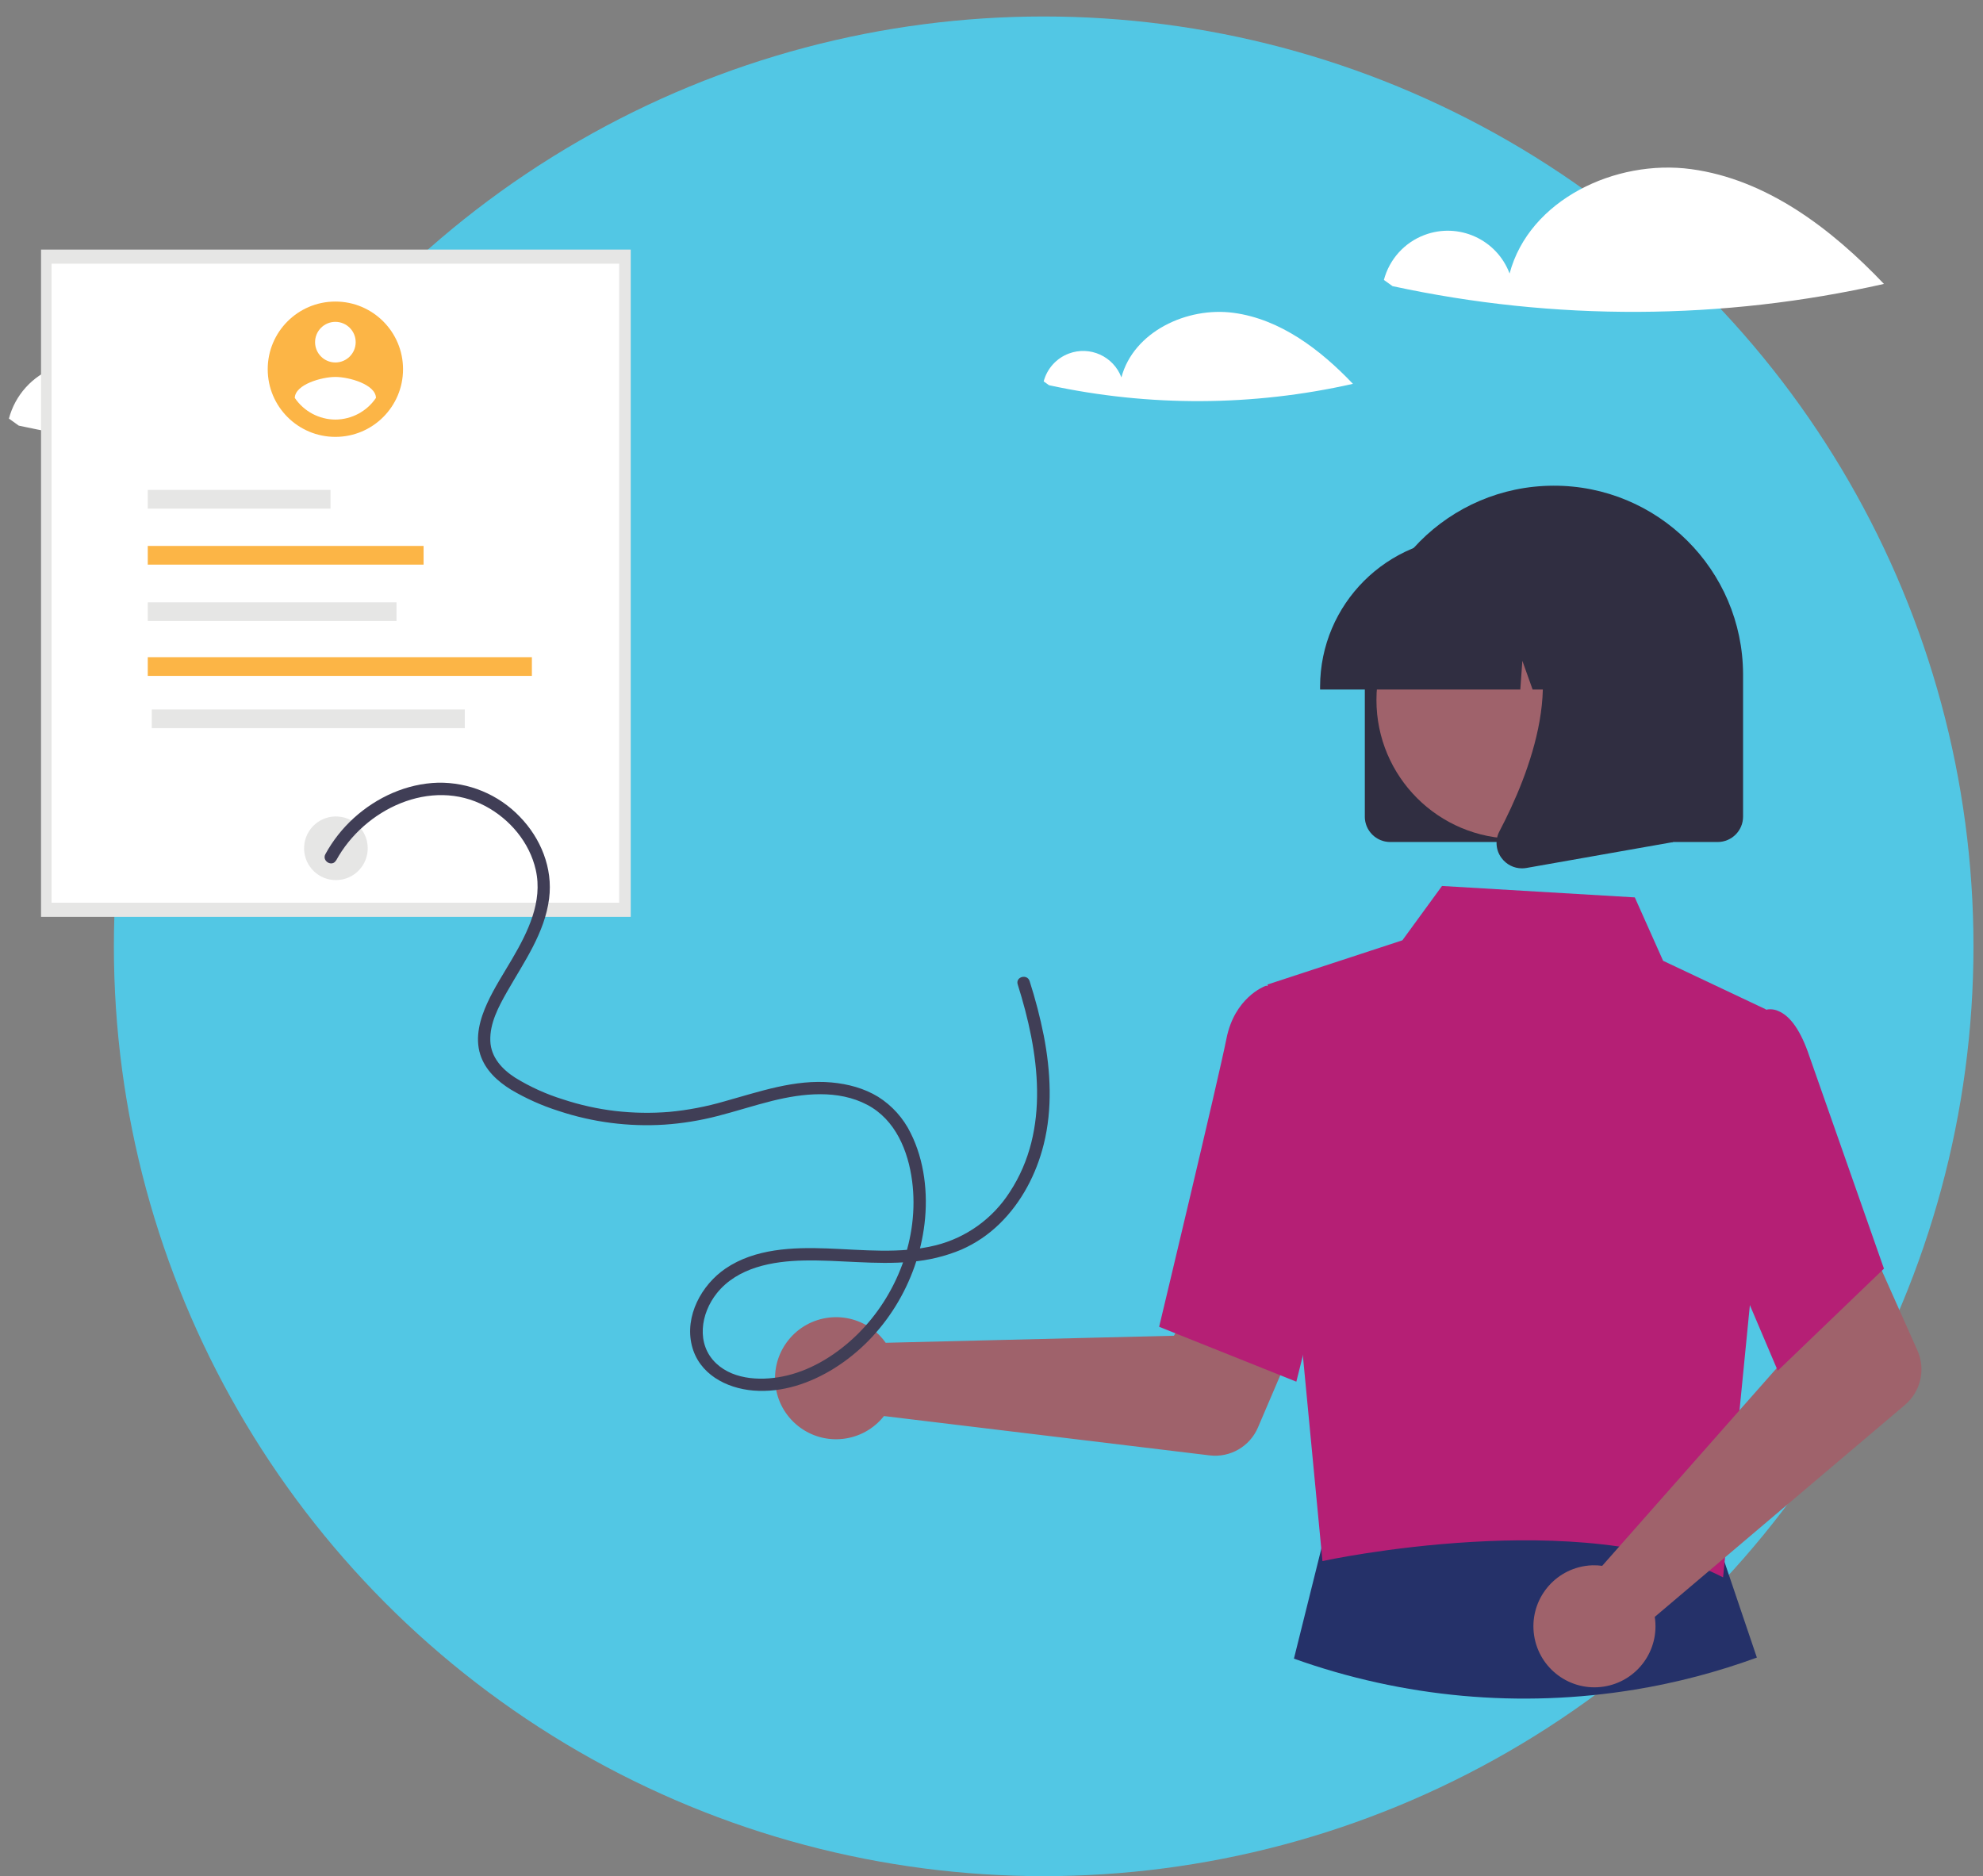 <?xml version="1.0" encoding="UTF-8"?><svg id="a" xmlns="http://www.w3.org/2000/svg" viewBox="0 0 963.95 911.98"><rect x="0" y="0" width="963.95" height="911.98" fill="#808080" stroke="none"/><defs><style>.w{fill:#e6e6e5;}.x{fill:#fff;}.y{fill:#fcb546;}.z{fill:#9f626b;}.aa{fill:#302e41;}.ab{fill:#b51f75;}.ac{fill:#253169;}.ad{fill:#403e56;}.ae{fill:#52c7e4;}</style></defs><circle class="ae" cx="507.34" cy="459.99" r="451.98"/><path class="x" d="M822.05,82.21c-36.75-4.97-78.7,14.9-88.23,50.74-6.25-16.6-24.77-24.98-41.37-18.73-9.73,3.66-17.08,11.81-19.73,21.86l4.21,3.01c78.75,17.03,160.27,16.66,238.87-1.08-25.56-26.87-57-50.84-93.75-55.8Z"/><path class="x" d="M599.69,152.07c-22.73-3.07-48.68,9.21-54.57,31.38-3.87-10.26-15.32-15.45-25.58-11.58-6.02,2.27-10.56,7.31-12.2,13.52l2.6,1.86c48.71,10.53,99.12,10.3,147.73-.67-15.81-16.61-35.25-31.44-57.98-34.51Z"/><path class="x" d="M173.96,142.27c-41.74-5.64-89.4,16.92-100.22,57.63-7.1-18.85-28.14-28.37-46.99-21.27-11.05,4.16-19.4,13.42-22.41,24.84l4.78,3.42c89.45,19.34,182.05,18.93,271.32-1.23-29.04-30.51-64.74-57.74-106.48-63.38Z"/><path class="ac" d="M854.03,805.72c-19.24,7.04-39.1,12.25-59.32,15.57-55.62,9.12-112.65,3.94-165.72-15.05l15.24-61.15,.92-3.67,31.1,.12,156.24,.56,2,5.91,19.54,57.71Z"/><rect id="b" class="w" x="19.95" y="121.32" width="286.65" height="324.36"/><rect id="c" class="x" x="25.06" y="128.18" width="275.93" height="310.63"/><circle id="d" class="w" cx="163.28" cy="412.3" r="15.47" transform="translate(-259.56 545.94) rotate(-85.93)"/><rect id="e" class="w" x="71.83" y="238.14" width="88.84" height="9.09"/><rect id="f" class="y" x="71.83" y="265.37" width="134.08" height="9.09"/><rect id="g" class="w" x="71.83" y="292.77" width="120.92" height="9.09"/><rect id="h" class="y" x="71.83" y="319.45" width="186.72" height="9.09"/><rect id="i" class="w" x="73.77" y="344.86" width="152.17" height="9.09"/><g id="j"><path id="k" class="z" d="M427.56,649.11c1.09,1.12,2.09,2.32,2.99,3.6l140.11-3.43,16.34-29.87,48.3,18.78-23.8,55.69c-3.95,9.24-13.52,14.77-23.5,13.56l-158.3-19.12c-10.16,12.86-28.81,15.05-41.67,4.89-12.86-10.16-15.05-28.81-4.89-41.67,10.16-12.86,28.81-15.05,41.67-4.89,.96,.76,1.88,1.58,2.74,2.46h0Z"/><path id="l" class="ab" d="M616.14,478.56l65.57-21.49,19.26-26.41,93.72,5.55,13.76,30.82,49.97,23.61-7.68,142.62-13.14,133.48c-67.56-34.98-193.64-8.31-194.74-7.88l-26.71-280.3Z"/><path id="m" class="ab" d="M630.16,671.61l-66.69-26.68,.28-1.19c.29-1.2,28.67-119.82,32.44-138.88,3.93-19.86,18.27-25.35,18.88-25.57l.45-.16,26.39,8.03,11.59,91.08-23.34,93.37Z"/><path id="n" class="z" d="M774.16,760.87c1.56-.04,3.13,.05,4.68,.26l92.75-105.07-10.79-32.29,46.61-22.65,24.66,55.31c4.09,9.18,1.63,19.96-6.03,26.45l-121.65,103.07c2.52,16.19-8.56,31.36-24.75,33.88-16.19,2.52-31.36-8.56-33.88-24.75-2.52-16.19,8.56-31.36,24.75-33.88,1.21-.19,2.43-.3,3.66-.34h0Z"/><path id="o" class="ab" d="M864.18,666.28l-38.69-91.01,15.09-63.39,16.26-20.54c2.41-1.03,5.14-1,7.52,.07,6,2.41,11.1,9.81,15.18,21.98l36.26,103.28-51.62,49.6Z"/><path id="p" class="aa" d="M663.45,396.94v-68.61c-.17-50.78,40.86-92.07,91.63-92.24,50.78-.17,92.07,40.86,92.24,91.63h0c0,.21,0,.41,0,.61v68.61c0,6.82-5.53,12.34-12.35,12.35h-159.18c-6.82,0-12.34-5.53-12.35-12.35Z"/><circle id="q" class="z" cx="736.5" cy="340.28" r="67.4"/><path id="r" class="aa" d="M641.7,333.81c.05-40.15,32.58-72.68,72.73-72.73h13.72c40.15,.05,72.68,32.58,72.73,72.73v1.37h-29l-9.89-27.7-1.98,27.7h-14.99l-4.99-13.97-1,13.97h-97.33v-1.37Z"/><path id="s" class="aa" d="M729.86,417c-2.78-3.76-3.15-8.78-.97-12.92,14.54-27.66,34.9-78.76,7.88-110.28l-1.94-2.26h78.46v117.79l-71.27,12.57c-.72,.13-1.45,.19-2.18,.19-3.95,0-7.65-1.89-9.97-5.09h0Z"/></g><g id="t"><path id="u" class="y" d="M163.03,146.58c-18.17,0-32.89,14.72-32.89,32.89,0,18.17,14.72,32.89,32.89,32.89,18.17,0,32.89-14.72,32.89-32.89h0c0-18.17-14.73-32.89-32.89-32.89h0Zm0,9.87c5.45,0,9.87,4.42,9.87,9.87,0,5.45-4.42,9.87-9.87,9.87-5.45,0-9.87-4.42-9.87-9.87h0c0-5.45,4.42-9.87,9.87-9.87Zm0,47.5c-7.91-.04-15.3-3.98-19.73-10.53,.16-6.58,13.16-10.2,19.73-10.2s19.58,3.62,19.73,10.2c-4.44,6.55-11.82,10.49-19.73,10.53h0Z"/></g><path id="v" class="ad" d="M163.41,418.23c13.55-24.83,46.01-40.56,72.56-26.38,11.95,6.38,21.45,17.66,24.47,31,3.5,15.49-3.88,30.27-11.49,43.28-4.13,7.07-8.66,13.99-12.08,21.44-3.54,7.72-6.07,16.64-3.41,25.03,2.4,7.56,8.42,13.06,15.01,17.11,7.27,4.29,15.01,7.75,23.06,10.3,16.57,5.51,34.05,7.77,51.49,6.66,8.66-.59,17.25-1.98,25.66-4.15,8.94-2.28,17.72-5.17,26.68-7.4,14.96-3.71,32.01-5.56,46.19,1.9,13.78,7.25,19.94,22.42,21.85,37.17,3.52,27.25-7.28,55.52-26.79,74.6-9.36,9.15-21.13,16.72-33.96,19.81-11.19,2.7-25.56,2.53-34.47-5.84-9.94-9.34-7.6-24.31,.29-34.16,10.08-12.57,27.14-15.59,42.37-15.89,17.33-.35,34.64,2.23,51.95,.63,8.45-.66,16.75-2.66,24.57-5.93,6.88-3.02,13.15-7.27,18.52-12.53,10.69-10.39,17.9-24.22,21.48-38.61,4.32-17.3,3.38-35.48,.03-52.86-1.79-8.96-4.09-17.81-6.89-26.51-1.16-3.67-6.95-2.1-5.79,1.6,10.32,32.72,16.07,70.56-3.86,100.95-8.25,12.88-21.11,22.14-35.94,25.87-17.26,4.29-35.36,2.17-52.91,1.53-16.68-.61-35,.05-49.3,9.76-11.73,7.97-19.94,23.13-16.39,37.44,3.42,13.8,16.68,20.8,29.95,21.88,13.92,1.13,27.61-3.54,39.3-10.84,24.31-15.19,40.48-41.91,43.86-70.24,1.76-14.76-.03-30.66-6.73-44.06-3.53-7.25-9.02-13.37-15.85-17.66-6.81-4.17-14.68-6.23-22.58-6.96-17.95-1.65-35.19,4.51-52.22,9.22-8.7,2.52-17.61,4.23-26.63,5.08-8.75,.72-17.55,.58-26.27-.43-8.65-1.02-17.18-2.91-25.46-5.65-8.11-2.51-15.87-6.02-23.11-10.45-6.39-4.08-11.91-9.93-12.22-17.9-.34-8.64,4.02-16.72,8.16-24.01,8.19-14.39,18.3-28.47,20.43-45.31,1.87-14.74-4.06-29.26-14.3-39.77-10.37-10.79-24.77-16.76-39.74-16.49-15.19,.43-29.74,7.04-40.92,17.19-5.54,5.04-10.21,10.96-13.8,17.53-1.85,3.39,3.33,6.42,5.18,3.03h.01Z"/></svg>